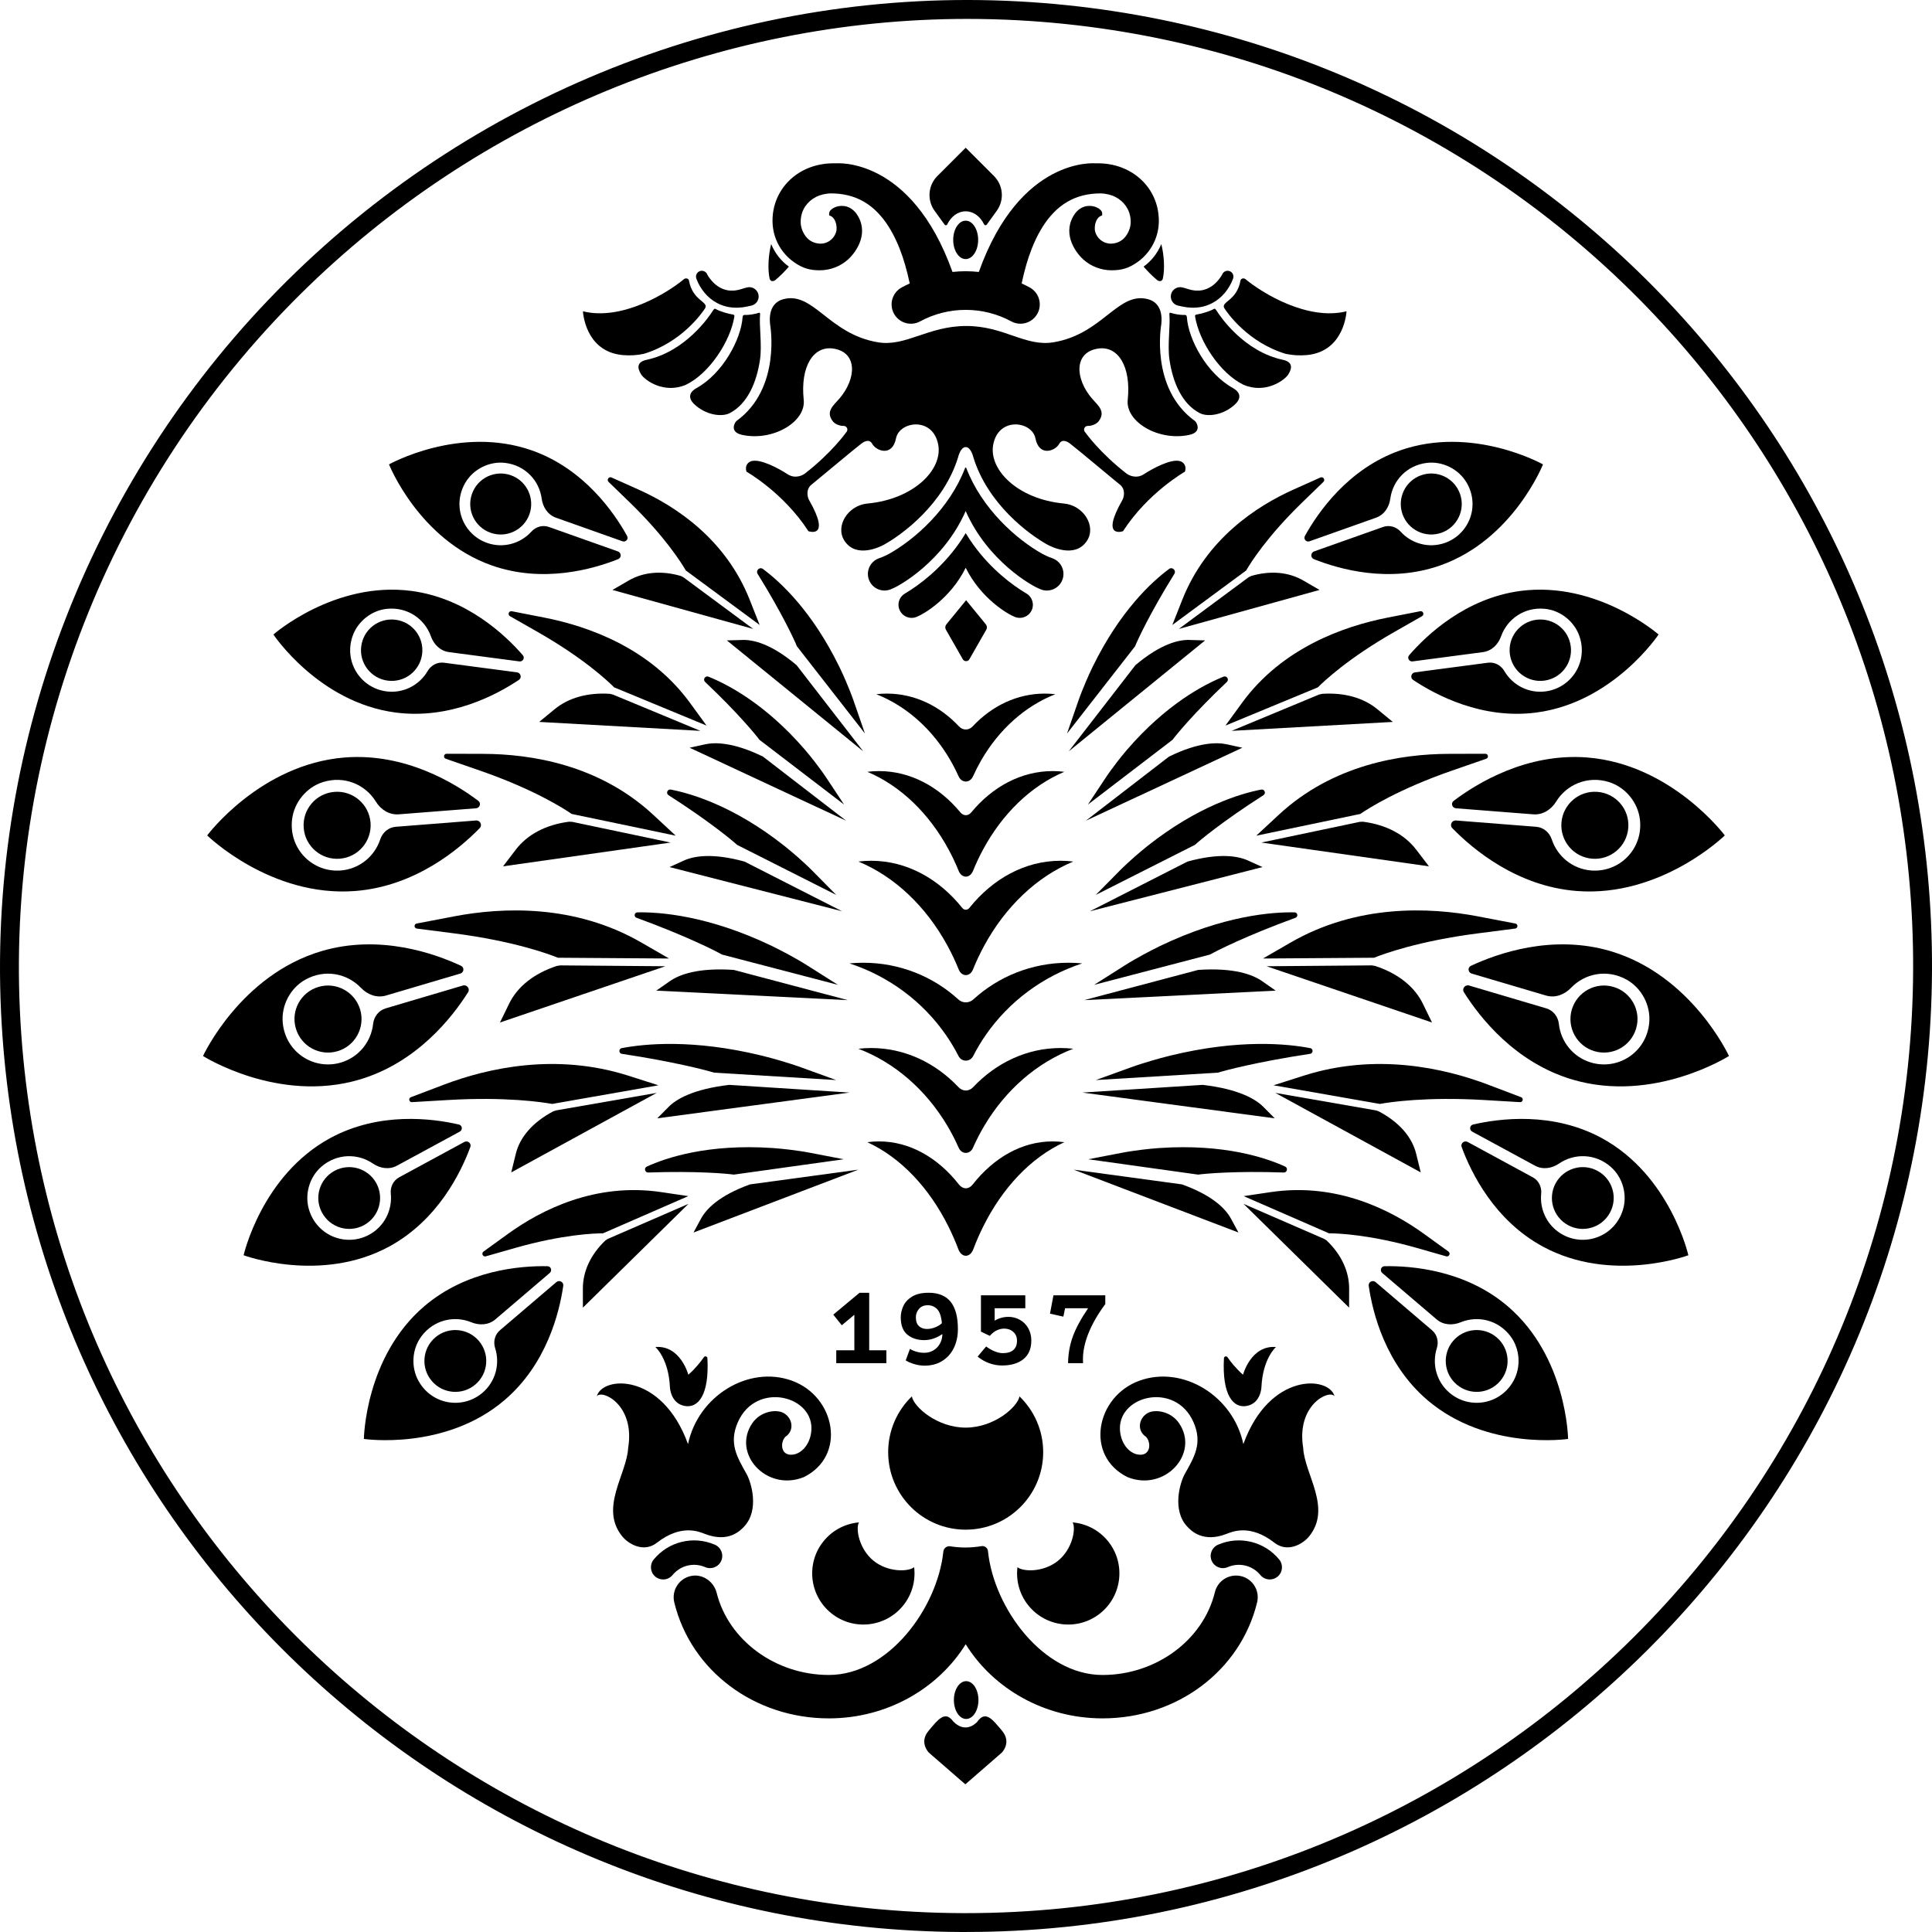 <svg xmlns="http://www.w3.org/2000/svg" id="Layer_2" data-name="Layer 2" viewBox="0 0 991.05 991.05"><defs><style>      .cls-1 {        stroke-width: 0px;      }    </style></defs><g id="Layer_1-2" data-name="Layer 1"><g><path class="cls-1" d="M495.54,991.05h-2.04C229.22,989.98,12.68,782.53.52,518.75-5.9,379.47,47.52,242.97,147.09,144.21,246.65,45.45,383.57-6.9,522.81.73c263.64,14.33,469.31,232.55,468.24,496.8-1.11,272.55-223.2,493.51-495.51,493.51ZM496.26,9.7c-127.41,0-250.94,50.72-342.36,141.39C56.28,247.91,3.9,381.76,10.2,518.3h0c11.92,258.62,224.23,462.03,483.35,463.07h2c267,.03,484.74-216.63,485.82-483.87,1.05-259.09-200.59-473.05-459.08-487.1-8.68-.47-17.37-.7-26.02-.7Z"></path><g><g><path class="cls-1" d="M242.13,253.3c2.87-8.13,11.8-12.4,19.95-9.5,8.13,2.87,12.38,11.81,9.52,19.96-2.91,8.15-11.82,12.41-19.98,9.52-8.13-2.88-12.41-11.82-9.5-19.98"></path><path class="cls-1" d="M221.5,708.4c-5.68-6.64-4.9-16.65,1.78-22.34,6.64-5.68,16.64-4.89,22.35,1.76,5.69,6.68,4.91,16.67-1.77,22.37-6.65,5.68-16.66,4.91-22.36-1.79"></path><path class="cls-1" d="M327.49,251.11l-13.78-6.17c-1.41-.63-2.64,1.18-1.53,2.26l10.84,10.5c18.06,17.5,26.6,31.16,28.78,34.93l37.88,27.96-5.11-12.93c-12.32-31.12-37.85-47.93-57.09-56.55Z"></path><path class="cls-1" d="M349.26,295.46c-9.93-2.9-19.26-2.04-26.79,2.34l-8.31,4.82,72.17,19.99-35.8-26.51-1.27-.63Z"></path><path class="cls-1" d="M279.17,316.8l-16.63-3.26c-1.53-.3-2.29,1.77-.94,2.54l14.26,8.13c23.56,13.45,35.94,25.12,39.17,28.38l47.41,19.61-8.5-11.66c-20.48-28.07-51.97-39.28-74.77-43.74Z"></path><path class="cls-1" d="M312.92,355.92c-11.41-.78-21.31,2.02-28.45,7.91l-7.89,6.49,82.68,4.58-44.83-18.61-1.52-.36Z"></path><path class="cls-1" d="M185.32,331.45c1.12-8.6,9.02-14.68,17.66-13.53,8.6,1.13,14.67,9.03,13.55,17.66-1.16,8.64-9.04,14.7-17.68,13.56-8.61-1.14-14.69-9.04-13.54-17.69"></path><path class="cls-1" d="M247.87,386.7l-18.77-.04c-1.49,0-1.84,2.08-.43,2.56l17.58,6.09c27.41,9.5,42.91,19.4,47.01,22.22l53.36,11.15-11.52-10.7c-27.75-25.75-62.75-31.22-87.22-31.27Z"></path><path class="cls-1" d="M291.89,421.51c-11.9,1.53-21.38,6.57-27.3,14.33l-6.54,8.56,85.96-12.2-50.48-10.62-1.64-.07Z"></path><path class="cls-1" d="M155.79,424.66c-.76-9.44,6.31-17.73,15.8-18.46,9.45-.75,17.72,6.32,18.49,15.79.73,9.49-6.32,17.75-15.81,18.5-9.45.74-17.75-6.32-18.48-15.82"></path><path class="cls-1" d="M232.88,470.08l-19.16,3.66c-1.46.28-1.4,2.39.08,2.58l19.4,2.5c30.13,3.89,48.2,10.53,53.02,12.47l56.97.39-14.2-8.2c-34.19-19.72-71.14-18.17-96.11-13.41Z"></path><path class="cls-1" d="M285.73,495.46c-11.78,3.84-20.3,10.63-24.56,19.39l-4.71,9.66,84.87-28.86-53.91-.44-1.69.26Z"></path><path class="cls-1" d="M151.77,527.59c-2.7-9.08,2.48-18.65,11.61-21.34,9.08-2.7,18.65,2.5,21.37,11.6,2.68,9.13-2.49,18.68-11.62,21.38-9.09,2.69-18.67-2.49-21.36-11.63"></path><path class="cls-1" d="M227.57,556.45l-16.79,6.37c-1.41.53-.96,2.63.54,2.54l18.5-1.09c29.64-1.74,48.39,1.1,53.43,2.01l54.5-9.56-15.39-4.92c-37.06-11.82-72-4-94.79,4.64Z"></path><path class="cls-1" d="M283.72,570.12c-10.4,5.51-17.02,13.12-19.13,21.75l-2.34,9.53,74.61-40.79-51.59,8.98-1.56.52Z"></path><path class="cls-1" d="M165.2,622.07c-4.18-7.67-1.34-17.29,6.38-21.46,7.67-4.17,17.28-1.32,21.48,6.36,4.17,7.71,1.33,17.31-6.37,21.5-7.68,4.17-17.31,1.33-21.48-6.39"></path><path class="cls-1" d="M260.54,632.96l-12.52,9.05c-1.25.9-.3,2.86,1.19,2.44l14.85-4.24c24.52-6.99,40.84-7.56,45.26-7.56l43.75-19.08-13.94-2.07c-33.57-4.96-61.27,8.93-78.59,21.46Z"></path><path class="cls-1" d="M310.52,636.33c-7.58,7.25-11.55,15.88-11.53,24.71l.02,9.74,54.14-53.24-41.43,18-1.2.79Z"></path><path class="cls-1" d="M748.91,253.3c-2.87-8.13-11.8-12.4-19.95-9.5-8.13,2.87-12.38,11.81-9.52,19.96,2.91,8.15,11.82,12.41,19.98,9.52,8.13-2.88,12.41-11.82,9.5-19.98"></path><path class="cls-1" d="M769.55,708.4c5.68-6.64,4.9-16.65-1.78-22.34-6.64-5.68-16.64-4.89-22.35,1.76-5.69,6.68-4.91,16.67,1.77,22.37,6.65,5.68,16.66,4.91,22.36-1.79"></path><path class="cls-1" d="M663.55,251.11l13.78-6.17c1.41-.63,2.64,1.18,1.53,2.26l-10.84,10.5c-18.06,17.5-26.6,31.16-28.78,34.93l-37.88,27.96,5.11-12.93c12.32-31.12,37.85-47.93,57.09-56.55Z"></path><path class="cls-1" d="M641.78,295.46c9.93-2.9,19.26-2.04,26.79,2.34l8.31,4.82-72.17,19.99,35.8-26.51,1.27-.63Z"></path><path class="cls-1" d="M711.88,316.8l16.63-3.26c1.53-.3,2.29,1.77.94,2.54l-14.26,8.13c-23.56,13.45-35.94,25.12-39.17,28.38l-47.41,19.61,8.5-11.66c20.48-28.07,51.97-39.28,74.77-43.74Z"></path><path class="cls-1" d="M678.12,355.92c11.41-.78,21.31,2.02,28.45,7.91l7.89,6.49-82.68,4.58,44.83-18.61,1.52-.36Z"></path><path class="cls-1" d="M805.72,331.45c-1.12-8.6-9.02-14.68-17.66-13.53-8.6,1.13-14.67,9.03-13.55,17.66,1.16,8.64,9.04,14.7,17.68,13.56,8.61-1.14,14.69-9.04,13.54-17.69"></path><path class="cls-1" d="M743.17,386.7l18.77-.04c1.49,0,1.84,2.08.43,2.56l-17.58,6.09c-27.41,9.5-42.91,19.4-47.01,22.22l-53.36,11.15,11.52-10.7c27.75-25.75,62.75-31.22,87.22-31.27Z"></path><path class="cls-1" d="M699.16,421.51c11.9,1.53,21.38,6.57,27.3,14.33l6.54,8.56-85.96-12.2,50.48-10.62,1.64-.07Z"></path><path class="cls-1" d="M835.25,424.66c.76-9.44-6.31-17.73-15.8-18.46-9.45-.75-17.72,6.32-18.49,15.79-.73,9.49,6.32,17.75,15.81,18.5,9.45.74,17.75-6.32,18.48-15.82"></path><path class="cls-1" d="M758.17,470.08l19.16,3.66c1.46.28,1.4,2.39-.08,2.58l-19.4,2.5c-30.13,3.89-48.2,10.53-53.02,12.47l-56.97.39,14.2-8.2c34.19-19.72,71.14-18.17,96.11-13.41Z"></path><path class="cls-1" d="M705.31,495.46c11.78,3.84,20.3,10.63,24.56,19.39l4.71,9.66-84.87-28.86,53.91-.44,1.69.26Z"></path><path class="cls-1" d="M839.27,527.59c2.7-9.08-2.48-18.65-11.61-21.34-9.08-2.7-18.65,2.5-21.37,11.6-2.68,9.13,2.49,18.68,11.62,21.38,9.09,2.69,18.67-2.49,21.36-11.63"></path><path class="cls-1" d="M763.47,556.45l16.79,6.37c1.41.53.96,2.63-.54,2.54l-18.5-1.09c-29.64-1.74-48.39,1.1-53.43,2.01l-54.5-9.56,15.39-4.92c37.06-11.82,72-4,94.79,4.64Z"></path><path class="cls-1" d="M707.32,570.12c10.4,5.51,17.02,13.12,19.13,21.75l2.34,9.53-74.61-40.79,51.59,8.98,1.56.52Z"></path><path class="cls-1" d="M825.85,622.07c4.18-7.67,1.34-17.29-6.38-21.46-7.67-4.17-17.28-1.32-21.48,6.36-4.17,7.71-1.33,17.31,6.37,21.5,7.68,4.17,17.31,1.33,21.48-6.39"></path><path class="cls-1" d="M730.5,632.96l12.52,9.05c1.25.9.3,2.86-1.19,2.44l-14.85-4.24c-24.52-6.99-40.84-7.56-45.26-7.56l-43.75-19.08,13.94-2.07c33.57-4.96,61.27,8.93,78.59,21.46Z"></path><path class="cls-1" d="M680.53,636.33c7.58,7.25,11.55,15.88,11.53,24.71l-.02,9.74-54.14-53.24,41.43,18,1.2.79Z"></path><path class="cls-1" d="M522.97,716.31c-.98,5.39-12.97,16.01-27.61,16.01s-26.63-10.62-27.61-16.01c-7.49,7.23-12.15,17.37-12.15,28.6,0,21.96,17.8,39.76,39.76,39.76s39.76-17.8,39.76-39.76c0-11.23-4.66-21.36-12.15-28.6Z"></path></g><g><path class="cls-1" d="M343.63,503.29l-6.96,4.87,98.24,4.88-58.52-15.51c-18.49-1.24-28.01,2.45-32.76,5.77Z"></path><path class="cls-1" d="M404.44,489.62c-2.71-1.45-5.41-2.87-8.02-4.14-.14-.07-.29-.14-.43-.21-32.63-15.67-57.59-17.48-69.03-17.26-1.58.03-1.95,2.23-.46,2.77,25.54,9.32,40.94,17.18,43.83,18.87l59.48,15.54-15.85-10.04c-3.12-1.98-6.32-3.77-9.53-5.53Z"></path><path class="cls-1" d="M199.55,238.21s36.17-20.31,73.46-7.1c26.62,9.45,42.04,31.82,48.68,43.84.86,1.56-.71,3.31-2.39,2.71l-34.08-12.09c-4.21-1.49-6.77-5.39-7.36-9.82-1.22-9.14-8.37-17.09-18.81-18.31-7.99-.93-16.19,3.16-20.29,10.08-7.08,11.95-1.32,26.57,11.05,30.96,8.29,2.94,17.18.38,22.74-5.74,2.3-2.54,5.81-3.57,9.04-2.42l35.37,12.54c1.84.65,1.94,3.24.13,3.96-12.89,5.15-38.64,12.51-64.95,3.19-37.31-13.21-52.6-51.81-52.6-51.81"></path><path class="cls-1" d="M380.91,328.28l-8.05.22,69.98,56.93-34.21-44.21c-12.98-10.98-22.23-13.1-27.72-12.95Z"></path><path class="cls-1" d="M434.12,349.89c-1.15-2.64-2.31-5.26-3.5-7.7-.06-.13-.13-.27-.2-.4-13.89-28.3-29.98-43.19-39.08-49.94-1.67-1.23-3.8.77-2.7,2.53,12.64,20.36,19.04,34.31,20.15,37.15l34.9,44.74-5.8-16.74c-1.14-3.3-2.45-6.48-3.79-9.65Z"></path><path class="cls-1" d="M140.23,325.5s31.37-27.57,70.85-22.37c28.19,3.74,48.06,22.54,57.12,32.98,1.17,1.35,0,3.41-1.78,3.17l-36.09-4.77c-4.46-.59-7.8-3.89-9.3-8.13-3.12-8.75-11.82-15.08-22.36-14.09-8.06.75-15.28,6.5-17.87,14.18-4.47,13.25,4.26,26.44,17.37,28.18,8.78,1.16,16.99-3.22,21.19-10.42,1.74-2.98,4.98-4.73,8.4-4.28l37.46,4.94c1.94.26,2.59,2.78.96,3.87-11.62,7.78-35.44,20.41-63.29,16.74-39.51-5.2-62.64-40.02-62.64-40.02"></path><path class="cls-1" d="M361.58,381.84l-7.83,1.72,80.29,37.44-42.66-32.89c-14.98-7.32-24.47-7.46-29.81-6.28Z"></path><path class="cls-1" d="M418.13,391.01c-1.67-2.13-3.35-4.25-5.02-6.19-.09-.11-.18-.22-.28-.32-19.98-23.17-39.29-33.31-49.4-37.39-1.68-.68-3.04,1.47-1.73,2.71,16.86,15.94,26.14,27.3,27.84,29.65l43.44,33.24-9.15-13.81c-1.8-2.72-3.75-5.31-5.71-7.88Z"></path><path class="cls-1" d="M106.27,428.55s27.25-36.58,70.61-39.99c30.97-2.41,56.46,13.16,68.5,22.27,1.56,1.18.76,3.64-1.19,3.79l-39.64,3.1c-4.89.38-9.21-2.39-11.78-6.57-5.32-8.64-16.05-13.42-27.08-9.98-8.44,2.64-14.85,10.42-15.87,19.2-1.77,15.17,10.56,27.27,24.95,26.16,9.64-.75,17.42-7.3,20.27-15.94,1.18-3.58,4.24-6.19,8-6.48l41.13-3.23c2.14-.17,3.4,2.38,1.9,3.92-10.64,10.94-33.22,29.85-63.81,32.25-43.39,3.41-76-28.52-76-28.52"></path><path class="cls-1" d="M350.82,441.43l-7.38,3.35,88.5,22.66-50.03-25.48c-16.58-4.57-26.05-2.82-31.09-.53Z"></path><path class="cls-1" d="M409.15,439.6c-2.16-1.87-4.32-3.72-6.43-5.4-.12-.09-.23-.19-.35-.28-25.65-20.29-47.49-26.81-58.31-28.9-1.7-.33-2.59,1.95-1.13,2.88,20.81,13.3,32.88,23.36,35.13,25.47l50.89,25.69-12.3-12.45c-2.42-2.45-4.96-4.74-7.5-7.01Z"></path><path class="cls-1" d="M104.14,541.69s19.05-41.44,60.75-53.79c29.79-8.8,57.96,1.14,71.63,7.54,1.77.83,1.51,3.4-.37,3.96l-38.13,11.27c-4.71,1.39-9.51-.42-12.89-3.97-7-7.34-18.49-9.79-28.56-4.13-7.71,4.33-12.36,13.28-11.53,22.08,1.43,15.2,16,24.48,29.84,20.4,9.27-2.74,15.52-10.76,16.51-19.8.41-3.75,2.86-6.93,6.48-8l39.56-11.71c2.05-.61,3.82,1.62,2.68,3.44-8.14,12.92-26.29,36.11-55.71,44.81-41.73,12.36-80.27-12.1-80.27-12.1"></path><path class="cls-1" d="M124.97,643.9s9.23-41,44.45-60.12c25.16-13.63,52.46-10.08,66-6.93,1.76.41,2.01,2.78.42,3.64l-32.2,17.46c-3.98,2.16-8.65,1.44-12.38-1.11-7.71-5.28-18.54-5.28-26.53,1.75-6.12,5.38-8.59,14.33-6.16,22.11,4.2,13.43,19.11,19,30.81,12.67,7.83-4.25,11.93-12.67,11.09-21.01-.35-3.45,1.25-6.8,4.31-8.45l33.42-18.13c1.73-.94,3.75.73,3.07,2.59-4.86,13.2-16.77,37.58-41.62,51.06-35.24,19.13-74.66,4.48-74.66,4.48"></path><path class="cls-1" d="M342.93,567.84l-5.78,5.82,98.66-13.21-61.7-3.95c-18.64,2.18-27.24,7.36-31.18,11.33Z"></path><path class="cls-1" d="M400.12,544.03c-3.02-.87-6.04-1.71-8.92-2.42-.16-.04-.32-.08-.48-.12-35.27-8.6-60.16-6.07-71.8-3.83-1.64.32-1.56,2.67.08,2.92,27.16,4.09,44.03,8.61,47.27,9.65l62.65,3.8-18.06-6.54c-3.56-1.29-7.15-2.39-10.74-3.46Z"></path><path class="cls-1" d="M186.66,738.14s.5-42.06,31-68.1c21.79-18.58,49.25-20.78,63.17-20.52,1.8.03,2.54,2.3,1.17,3.47l-27.89,23.8c-3.44,2.94-8.16,3.21-12.35,1.49-8.65-3.56-19.25-1.31-25.61,7.23-4.87,6.54-5.43,15.82-1.43,22.93,6.9,12.27,22.66,14.63,32.79,5.99,6.78-5.79,9.04-14.89,6.48-22.88-1.06-3.31-.19-6.91,2.46-9.17l28.94-24.7c1.5-1.28,3.83-.06,3.54,1.89-2.01,13.93-8.6,40.27-30.12,58.64-30.52,26.06-72.16,19.92-72.16,19.92"></path><path class="cls-1" d="M359.59,625.13l-3.84,7.11,84.55-32.24-55.56,7.55c-16.04,5.77-22.53,12.74-25.15,17.59Z"></path><path class="cls-1" d="M405.06,589.74c-2.87-.33-5.73-.63-8.44-.82-.15-.01-.3-.02-.45-.03-33.03-2.23-54.5,5-64.37,9.52-1.59.73-1.01,3.11.73,3.05,24.89-.88,40.79.61,43.89,1.08l56.38-7.88-17.45-3.36c-3.44-.66-6.86-1.12-10.28-1.55Z"></path><path class="cls-1" d="M647.41,503.29l6.96,4.87-98.24,4.88,58.52-15.51c18.49-1.24,28.01,2.45,32.76,5.77Z"></path><path class="cls-1" d="M586.61,489.62c2.71-1.45,5.41-2.87,8.02-4.14.14-.07.29-.14.43-.21,32.63-15.67,57.59-17.48,69.03-17.26,1.58.03,1.95,2.23.46,2.77-25.54,9.32-40.94,17.18-43.83,18.87l-59.48,15.54,15.85-10.04c3.12-1.98,6.32-3.77,9.53-5.53Z"></path><path class="cls-1" d="M791.5,238.21s-36.17-20.31-73.46-7.1c-26.62,9.45-42.04,31.82-48.68,43.84-.86,1.56.71,3.31,2.39,2.71l34.08-12.09c4.21-1.49,6.77-5.39,7.36-9.82,1.22-9.14,8.37-17.09,18.81-18.31,7.99-.93,16.19,3.16,20.29,10.08,7.08,11.95,1.32,26.57-11.05,30.96-8.29,2.94-17.18.38-22.74-5.74-2.3-2.54-5.81-3.57-9.04-2.42l-35.37,12.54c-1.84.65-1.94,3.24-.13,3.96,12.89,5.15,38.64,12.51,64.95,3.19,37.31-13.21,52.6-51.81,52.6-51.81"></path><path class="cls-1" d="M610.14,328.28l8.05.22-69.98,56.93,34.21-44.21c12.98-10.98,22.23-13.1,27.72-12.95Z"></path><path class="cls-1" d="M556.92,349.89c1.15-2.64,2.31-5.26,3.5-7.7.06-.13.13-.27.2-.4,13.89-28.3,29.98-43.19,39.08-49.94,1.67-1.23,3.8.77,2.7,2.53-12.64,20.36-19.04,34.31-20.15,37.15l-34.9,44.74,5.8-16.74c1.14-3.3,2.45-6.48,3.79-9.65Z"></path><path class="cls-1" d="M850.81,325.5s-31.37-27.57-70.85-22.37c-28.19,3.74-48.06,22.54-57.12,32.98-1.17,1.35,0,3.41,1.78,3.17l36.09-4.77c4.46-.59,7.8-3.89,9.3-8.13,3.12-8.75,11.82-15.08,22.36-14.09,8.06.75,15.28,6.5,17.87,14.18,4.47,13.25-4.26,26.44-17.37,28.18-8.78,1.16-16.99-3.22-21.19-10.42-1.74-2.98-4.98-4.73-8.4-4.28l-37.46,4.94c-1.94.26-2.59,2.78-.96,3.87,11.62,7.78,35.44,20.41,63.29,16.74,39.51-5.2,62.64-40.02,62.64-40.02"></path><path class="cls-1" d="M629.46,381.84l7.83,1.72-80.29,37.44,42.66-32.89c14.98-7.32,24.47-7.46,29.81-6.28Z"></path><path class="cls-1" d="M572.91,391.01c1.67-2.13,3.35-4.25,5.02-6.19.09-.11.18-.22.28-.32,19.98-23.17,39.29-33.31,49.4-37.39,1.68-.68,3.04,1.47,1.73,2.71-16.86,15.94-26.14,27.3-27.84,29.65l-43.44,33.24,9.15-13.81c1.8-2.72,3.75-5.31,5.71-7.88Z"></path><path class="cls-1" d="M884.77,428.55s-27.25-36.58-70.61-39.99c-30.97-2.41-56.46,13.16-68.5,22.27-1.56,1.18-.76,3.64,1.19,3.79l39.64,3.1c4.89.38,9.21-2.39,11.78-6.57,5.32-8.64,16.05-13.42,27.08-9.98,8.44,2.64,14.85,10.42,15.87,19.2,1.77,15.17-10.56,27.27-24.95,26.16-9.64-.75-17.42-7.3-20.27-15.94-1.18-3.58-4.24-6.19-8-6.48l-41.13-3.23c-2.14-.17-3.4,2.38-1.9,3.92,10.64,10.94,33.22,29.85,63.81,32.25,43.39,3.41,76-28.52,76-28.52"></path><path class="cls-1" d="M640.22,441.43l7.38,3.35-88.5,22.66,50.03-25.48c16.58-4.57,26.05-2.82,31.09-.53Z"></path><path class="cls-1" d="M581.89,439.6c2.16-1.87,4.32-3.72,6.43-5.4.12-.09.23-.19.35-.28,25.65-20.29,47.49-26.81,58.31-28.9,1.7-.33,2.59,1.95,1.13,2.88-20.81,13.3-32.88,23.36-35.13,25.47l-50.89,25.69,12.3-12.45c2.42-2.45,4.96-4.74,7.5-7.01Z"></path><path class="cls-1" d="M886.9,541.69s-19.05-41.44-60.75-53.79c-29.79-8.8-57.96,1.14-71.63,7.54-1.77.83-1.51,3.4.37,3.96l38.13,11.27c4.71,1.39,9.51-.42,12.89-3.97,7-7.34,18.49-9.79,28.56-4.13,7.71,4.33,12.36,13.28,11.53,22.08-1.43,15.2-16,24.48-29.84,20.4-9.27-2.74-15.52-10.76-16.51-19.8-.41-3.75-2.86-6.93-6.48-8l-39.56-11.71c-2.05-.61-3.82,1.62-2.68,3.44,8.14,12.92,26.29,36.11,55.71,44.81,41.73,12.36,80.27-12.1,80.27-12.1"></path><path class="cls-1" d="M866.07,643.9s-9.23-41-44.45-60.12c-25.16-13.63-52.46-10.08-66-6.93-1.76.41-2.01,2.78-.42,3.64l32.2,17.46c3.98,2.16,8.65,1.44,12.38-1.11,7.71-5.28,18.54-5.28,26.53,1.75,6.12,5.38,8.59,14.33,6.16,22.11-4.2,13.43-19.11,19-30.81,12.67-7.83-4.25-11.93-12.67-11.09-21.01.35-3.45-1.25-6.8-4.31-8.45l-33.42-18.13c-1.73-.94-3.75.73-3.07,2.59,4.86,13.2,16.77,37.58,41.62,51.06,35.24,19.13,74.66,4.48,74.66,4.48"></path><path class="cls-1" d="M648.11,567.84l5.78,5.82-98.66-13.21,61.7-3.95c18.64,2.18,27.24,7.36,31.18,11.33Z"></path><path class="cls-1" d="M590.92,544.03c3.02-.87,6.04-1.71,8.92-2.42.16-.04.32-.08.48-.12,35.27-8.6,60.16-6.07,71.8-3.83,1.64.32,1.56,2.67-.08,2.92-27.16,4.09-44.03,8.61-47.27,9.65l-62.65,3.8,18.06-6.54c3.56-1.29,7.15-2.39,10.74-3.46Z"></path><path class="cls-1" d="M804.38,738.14s-.5-42.06-31-68.1c-21.79-18.58-49.25-20.78-63.17-20.52-1.8.03-2.54,2.3-1.17,3.47l27.89,23.8c3.44,2.94,8.16,3.21,12.35,1.49,8.65-3.56,19.25-1.31,25.61,7.23,4.87,6.54,5.43,15.82,1.43,22.93-6.9,12.27-22.66,14.63-32.79,5.99-6.78-5.79-9.04-14.89-6.48-22.88,1.06-3.31.19-6.91-2.46-9.17l-28.94-24.7c-1.5-1.28-3.83-.06-3.54,1.89,2.01,13.93,8.6,40.27,30.12,58.64,30.52,26.06,72.16,19.92,72.16,19.92"></path><path class="cls-1" d="M631.45,625.13l3.84,7.11-84.55-32.24,55.56,7.55c16.04,5.77,22.53,12.74,25.15,17.59Z"></path><path class="cls-1" d="M585.98,589.74c2.87-.33,5.73-.63,8.44-.82.15-.01.3-.02.45-.03,33.03-2.23,54.5,5,64.37,9.52,1.59.73,1.01,3.11-.73,3.05-24.89-.88-40.79.61-43.89,1.08l-56.38-7.88,17.45-3.36c3.44-.66,6.86-1.12,10.28-1.55Z"></path><path class="cls-1" d="M540,585.5c-15.86,0-30.29,8.4-41.07,22.14-1.99,2.54-5.01,2.54-7,0-10.78-13.74-25.21-22.14-41.07-22.14-2.01,0-3.99.14-5.95.41,17.16,7.9,31.79,23.4,41.77,43.58,1.79,3.63,3.44,7.41,4.92,11.33,1.69,4.46,5.98,4.46,7.67,0,1.48-3.92,3.12-7.7,4.92-11.33,9.98-20.18,24.6-35.68,41.77-43.58-1.96-.26-3.94-.41-5.95-.41Z"></path><path class="cls-1" d="M544.05,537.6c-17.33,0-33.09,7.62-44.85,20.07-2.17,2.3-5.36,2.3-7.54,0-11.76-12.45-27.52-20.07-44.85-20.07-2.19,0-4.36.13-6.49.37,18.72,7.14,34.68,21.15,45.57,39.4,2.17,3.63,4.13,7.44,5.88,11.39,1.55,3.52,5.78,3.52,7.34,0,1.75-3.95,3.71-7.75,5.88-11.39,10.88-18.25,26.84-32.26,45.57-39.4-2.14-.24-4.3-.37-6.49-.37Z"></path><path class="cls-1" d="M548.1,493.85c-18.88,0-36.04,7.14-48.8,18.81-2.23,2.03-5.51,2.03-7.73,0-12.76-11.66-29.93-18.81-48.8-18.81-2.37,0-4.72.12-7.03.34,20.29,6.62,37.57,19.62,49.36,36.54,2.43,3.49,4.63,7.16,6.58,10.97,1.61,3.16,5.92,3.16,7.53,0,1.94-3.81,4.14-7.47,6.58-10.97,11.79-16.92,29.08-29.91,49.36-36.54-2.31-.22-4.66-.34-7.03-.34Z"></path><path class="cls-1" d="M544.05,441.54c-18.28,0-34.81,9.24-46.75,24.15-1.04,1.3-2.7,1.3-3.73,0-11.94-14.91-28.47-24.15-46.75-24.15-2.19,0-4.36.14-6.49.4,18.72,7.78,34.68,23.05,45.57,42.94,2.18,3.98,4.15,8.14,5.9,12.46,1.54,3.81,5.75,3.81,7.29,0,1.75-4.32,3.72-8.48,5.9-12.46,10.88-19.89,26.84-35.15,45.57-42.94-2.14-.26-4.3-.4-6.49-.4Z"></path><path class="cls-1" d="M540,395.54c-16.21,0-30.92,8.06-41.77,21.18-1.6,1.93-3.99,1.93-5.59,0-10.85-13.11-25.56-21.18-41.77-21.18-2.01,0-3.99.13-5.95.37,17.16,7.26,31.79,21.49,41.77,40.03,1.86,3.45,3.55,7.05,5.07,10.79,1.61,3.94,5.75,3.94,7.36,0,1.52-3.73,3.22-7.33,5.07-10.79,9.98-18.54,24.6-32.77,41.77-40.03-1.96-.24-3.94-.37-5.95-.37Z"></path><path class="cls-1" d="M535.95,355.79c-14.24,0-27.22,6.36-36.98,16.8-2.02,2.16-5.06,2.16-7.08,0-9.76-10.43-22.73-16.8-36.98-16.8-1.83,0-3.63.11-5.41.31,15.6,6.13,28.9,18.16,37.97,33.82,1.54,2.66,2.96,5.43,4.25,8.3,1.61,3.58,5.8,3.58,7.41,0,1.29-2.86,2.71-5.63,4.25-8.3,9.07-15.67,22.37-27.69,37.97-33.82-1.78-.2-3.58-.31-5.41-.31Z"></path><path class="cls-1" d="M521.91,803.89c2.74,2.36,13.3,2.82,20.82-3.26,7.51-6.09,9.25-16.52,7.51-19.69,6.84.6,13.45,3.86,18.12,9.62,9.13,11.26,7.39,27.79-3.87,36.92-11.26,9.13-27.79,7.39-36.92-3.87-4.67-5.76-6.49-12.9-5.65-19.72Z"></path><path class="cls-1" d="M468.93,803.89c-2.74,2.36-13.3,2.82-20.82-3.26-7.51-6.09-9.25-16.52-7.51-19.69-6.84.6-13.45,3.86-18.12,9.62-9.13,11.26-7.39,27.79,3.87,36.92,11.26,9.13,27.79,7.39,36.92-3.87,4.67-5.76,6.49-12.9,5.65-19.72Z"></path><path class="cls-1" d="M340.17,810.21c-1.41,0-2.82-.47-3.99-1.43-2.67-2.2-3.04-6.15-.84-8.82,3.74-4.53,8.72-7.65,14.38-9.03,5.69-1.38,11.56-.88,16.98,1.45,3.18,1.37,4.65,5.05,3.28,8.23-1.37,3.18-5.05,4.64-8.23,3.28-2.91-1.25-6.04-1.52-9.07-.79-3.01.73-5.67,2.4-7.67,4.83-1.24,1.5-3.03,2.28-4.84,2.28Z"></path><path class="cls-1" d="M651.36,810.21c-1.81,0-3.6-.78-4.84-2.28-2-2.43-4.66-4.1-7.68-4.83-3.03-.73-6.17-.46-9.07.79-3.17,1.37-6.86-.1-8.23-3.28-1.37-3.18.1-6.86,3.28-8.23,5.42-2.33,11.28-2.83,16.98-1.45,5.67,1.38,10.64,4.5,14.38,9.03,2.2,2.67,1.83,6.62-.84,8.82-1.17.96-2.58,1.43-3.99,1.43Z"></path><path class="cls-1" d="M476.48,899.04l18.66,16.22v-.07s.06.01.09,0v.07s18.66-16.22,18.66-16.22c0,0,5.21-5.16.13-11.22-5.04-5.99-8.57-10.72-12.91-4.38-1.69,1.66-6.52,5.31-12.12-.39-4.22-5.75-7.71-1.1-12.64,4.77-5.09,6.05.13,11.22.13,11.22Z"></path><path class="cls-1" d="M489.31,872.07c0-5.36,2.82-9.69,6.3-9.69s6.3,4.34,6.3,9.69-2.82,9.7-6.3,9.7-6.3-4.35-6.3-9.7Z"></path><path class="cls-1" d="M336.2,690.98s6.74,5.8,7.44,20.46c0,0,.18,8.34,7.5,9.75,6.97,1.34,12.76-5.54,11.74-24.47-.05-.95-1.27-1.3-1.81-.52-1.58,2.28-4.3,5.77-7.98,8.99,0,0-4-15.24-16.89-14.22Z"></path><path class="cls-1" d="M352.93,740.77c5.17-24.72,31.1-40.62,53.38-32.49,22.28,8.12,28.1,38.53,6.03,49.43-19,7.68-37.09-12-26.46-27.62,4.26-6.27,12.29-7.27,15.94-5.34,4.8,2.53,5.88,9.15,1,12.31-2.83,3.08-2.32,10.2,4.29,9.05,3.95-.69,8.12-4.74,9-11.41,2.44-18.62-28.26-26.68-37.66-5.07-4.64,10.68-.45,17.66,4.51,26.45,2.39,4.23,6.73,18.54-1.26,27.01-1.97,2.09-8.01,8.41-20.04,3.78-2.99-1.15-12.14-5.3-24.72,4.52-6.71,5.24-14.53.64-17.68-3.2-11.97-14.58,2.32-32.03,2.96-45.45,3.66-22.06-13.39-30.2-16.08-26.52,2.85-10.46,33.47-12.32,46.78,24.55Z"></path><path class="cls-1" d="M654.52,690.98s-6.74,5.8-7.44,20.46c0,0-.18,8.34-7.5,9.75-6.97,1.34-12.76-5.54-11.74-24.47.05-.95,1.27-1.3,1.81-.52,1.58,2.28,4.3,5.77,7.98,8.99,0,0,4-15.24,16.89-14.22Z"></path><path class="cls-1" d="M637.79,740.77c-5.17-24.72-31.1-40.62-53.38-32.49-22.28,8.12-28.1,38.53-6.03,49.43,19,7.68,37.09-12,26.46-27.62-4.26-6.27-12.29-7.27-15.94-5.34-4.8,2.53-5.88,9.15-1,12.31,2.83,3.08,2.32,10.2-4.29,9.05-3.95-.69-8.12-4.74-9-11.41-2.44-18.62,28.26-26.68,37.66-5.07,4.64,10.68.45,17.66-4.51,26.45-2.39,4.23-6.73,18.54,1.26,27.01,1.97,2.09,8.01,8.41,20.04,3.78,2.99-1.15,12.14-5.3,24.72,4.52,6.71,5.24,14.53.64,17.68-3.2,11.97-14.58-2.32-32.03-2.96-45.45-3.66-22.06,13.39-30.2,16.08-26.52-2.85-10.46-33.47-12.32-46.78,24.55Z"></path><path class="cls-1" d="M636.65,808.52c-5.97-1.44-12,2.22-13.45,8.2-5.98,24.62-30.22,42.49-57.64,42.49-30.6,0-55.83-34.49-58.76-63.54-.17-1.67-1.72-2.84-3.38-2.55-2.68.46-5.44.7-8.25.7-2.62,0-5.2-.21-7.71-.62-1.75-.28-3.37.94-3.55,2.7-3.05,29.01-28.22,63.3-58.74,63.3-27.28,0-51.41-17.68-57.54-42.11-1.47-5.84-7.2-9.86-13.1-8.68-6.24,1.25-10.13,7.43-8.65,13.55,8.51,35.04,41.11,59.51,79.29,59.51,29.86,0,56-15.27,70.15-37.95.02-.04.08-.04.1,0,14.15,22.68,40.29,37.95,70.15,37.95,38.18,0,70.78-24.47,79.29-59.51,1.45-5.98-2.22-12-8.2-13.45Z"></path><path class="cls-1" d="M501.76,123.05c0,5.44-2.86,9.85-6.4,9.85s-6.4-4.4-6.4-9.85,2.86-9.85,6.4-9.85,6.4,4.42,6.4,9.85Z"></path><path class="cls-1" d="M612.9,215.91c-23.17-16.77-17.2-49.55-17.2-49.55.98-9.09-3.49-12.02-6.81-12.89-15.5-4.09-23.22,17.96-48.55,22.12-14.42,2.37-25.27-8.38-44.68-8.37-19.6,0-31.01,10.74-45.27,8.37-25.33-4.21-33.06-26.21-48.55-22.12-3.32.88-7.79,3.8-6.81,12.89,0,0,5.97,32.78-17.2,49.55-.82.59-3.92,5.66,2.75,7.14,15.75,3.5,32.9-6.6,31.7-17.93-1.82-17.22,5.01-27.96,15.35-26.29,12.33,1.99,11.7,15.35,3.02,25.56-3,3.53-7.38,6.63-3.41,11.77,1.13,1.46,3.71,2.38,5.41,2.31,1.62-.07,2.97,1.88,1.15,3.65,0,0-7.25,10.2-20.88,20.78-.72.56-4.73,3.15-9.08.27-4.1-2.71-13.75-7.98-18.4-6.62-1.86.54-3.47,2.43-2.52,5.4,0,0,18.97,10.73,31.77,30.54,0,0,11.87,4.22.33-15.99-.86-1.5-1.74-5.5,1.22-7.86,4.01-3.22,22.18-18.5,25.69-21.14.76-.57,3.84-2.8,5.51.2,2.03,3.66,10.28,6.78,12.19-2.86,1.74-8.78,18.88-11.28,21.64,3.22,2.43,12.76-12.45,28.01-36.29,30.24-10.11.94-16.77,11.71-11.72,19.23,6.13,9.13,18.44,2.86,20.3,1.82,9.52-5.31,30.52-20.8,37.91-44.79,0,0,1.2-5.26,3.91-5.21,2.71-.05,3.91,5.21,3.91,5.21,7.39,23.99,28.39,39.48,37.91,44.79,1.85,1.03,14.17,7.3,20.3-1.82,5.05-7.52-1.62-18.29-11.72-19.23-23.84-2.23-38.72-17.47-36.29-30.24,2.76-14.5,19.9-12,21.64-3.22,1.91,9.64,10.16,6.53,12.19,2.86,1.66-3,4.75-.77,5.51-.2,3.51,2.64,21.67,17.92,25.69,21.14,2.95,2.37,2.08,6.36,1.22,7.86-11.53,20.2.33,15.99.33,15.99,12.8-19.81,31.77-30.54,31.77-30.54.95-2.97-.66-4.85-2.52-5.4-4.65-1.36-14.3,3.91-18.4,6.62-4.35,2.88-8.36.29-9.08-.27-13.63-10.57-20.88-20.78-20.88-20.78-1.82-1.77-.48-3.72,1.15-3.65,1.69.07,4.27-.85,5.41-2.31,3.96-5.14-.41-8.24-3.41-11.77-8.68-10.21-9.31-23.57,3.02-25.56,10.33-1.67,17.17,9.06,15.35,26.29-1.2,11.32,15.95,21.42,31.7,17.93,6.67-1.48,3.57-6.55,2.75-7.14Z"></path><path class="cls-1" d="M495.65,240.02c7.97,20.91,25.71,36.66,39.15,44.15.82.46,2.75,1.43,5.26,2.28l.03.03c.27.11.56.24.82.37,4.18,2.15,5.82,7.29,3.66,11.47-2.16,4.17-7.29,5.82-11.46,3.66-3.49-1.25-26.4-14.02-37.75-39.82-11.35,25.8-34.26,38.57-37.75,39.82-4.17,2.15-9.31.51-11.46-3.66-2.16-4.18-.52-9.32,3.66-11.47.27-.14.55-.26.82-.37l.03-.03c2.51-.85,4.44-1.82,5.26-2.28,13.44-7.49,31.18-23.24,39.15-44.15,0,0,.29-.47.57,0Z"></path><path class="cls-1" d="M526.44,304.4c-.12-.07-.25-.14-.37-.22-6.68-3.98-17.79-12.19-26.95-25-1.3-1.81-2.55-3.71-3.75-5.71-1.19,1.99-2.45,3.88-3.74,5.69-9.17,12.83-20.3,21.05-26.98,25.03-.11.07-.22.13-.33.19-1.48.84-2.58,2.16-3.1,3.79-.55,1.71-.39,3.54.43,5.14,1.2,2.31,3.55,3.64,5.99,3.64,1.01,0,2.04-.23,3.01-.72,2.76-1.03,16.82-8.98,24.72-24.99,7.9,16.01,21.96,23.95,24.72,24.99,3.28,1.65,7.31.35,9-2.93,1.65-3.21.45-7.13-2.65-8.91Z"></path><path class="cls-1" d="M594.39,111.64c-.08-1.43-.22-2.59-.41-3.64-.84-4.89-3.07-9.66-6.3-13.43-3.13-3.7-7.27-6.64-11.96-8.49-2.18-.86-4.53-1.5-6.96-1.88-1.99-.33-4.32-.48-6.93-.41,0,0-38.51-3.67-59.72,55.71-2.24-.22-4.5-.37-6.76-.37s-4.51.14-6.76.37c-21.21-59.38-59.72-55.71-59.72-55.71-2.61-.07-4.94.07-6.93.41-2.43.39-4.77,1.02-6.96,1.88-4.7,1.85-8.83,4.79-11.96,8.49-3.22,3.77-5.46,8.55-6.3,13.43-.2,1.04-.33,2.2-.41,3.64-.07,1.39-.05,2.58.05,3.74.2,2.55.78,5.07,1.73,7.46,1.86,4.72,5.2,8.91,9.4,11.78,4.16,2.88,7.74,4.01,12.77,4.03.09,0,.19,0,.28,0,5.3,0,10.56-2,14.45-5.52,4.82-4.37,11.11-14.32,4.09-23.85-3.99-4.91-8.89-3.64-10.3-3.14-1.6.57-3.46,1.8-3.45,3.39v.95s.89.36.89.36c.11.05,3.15,1.46,2.91,7.03-.24,1.91-1.31,3.85-2.92,5.19-1.57,1.32-3.57,2-5.69,1.92-5.48-.33-7.98-4.13-9.11-7.25-.39-1.08-.62-2.21-.67-3.35-.03-.51-.02-1.09.04-1.84.05-.59.13-1.23.26-1.82.94-4.76,4.52-8.75,9.34-10.46,1.17-.42,2.44-.73,3.78-.9,1.38-.19,2.62-.18,4.18-.1,3.17.16,6.16.7,8.9,1.59,5.55,1.78,10.45,5.13,14.56,9.93,3.73,4.3,6.98,9.94,9.67,16.74,2.03,5.13,3.73,11.01,5.19,17.88-1.39.64-2.77,1.32-4.12,2.05-4.81,2.61-6.59,8.62-3.98,13.43,2.61,4.81,8.62,6.59,13.43,3.98,7.13-3.87,15.21-5.91,23.38-5.91s16.25,2.04,23.38,5.91c1.5.81,3.12,1.2,4.71,1.2,3.51,0,6.92-1.88,8.71-5.18,2.61-4.81.82-10.82-3.98-13.43-1.35-.73-2.73-1.41-4.12-2.05,1.46-6.88,3.16-12.75,5.19-17.88,2.69-6.81,5.94-12.44,9.67-16.74,4.11-4.8,9.01-8.15,14.56-9.93,2.73-.89,5.73-1.42,8.9-1.59,1.56-.07,2.8-.08,4.18.1,1.35.18,2.62.48,3.78.9,4.82,1.7,8.4,5.7,9.34,10.46.13.59.21,1.24.26,1.82.06.75.07,1.33.04,1.84-.05,1.14-.28,2.26-.67,3.35-1.13,3.12-3.63,6.92-9.11,7.25-2.12.07-4.12-.61-5.69-1.92-1.61-1.34-2.68-3.28-2.92-5.19-.24-5.58,2.8-6.98,2.91-7.03l.88-.36v-.95c.02-1.58-1.85-2.81-3.45-3.39-1.41-.5-6.31-1.77-10.3,3.14-7.02,9.53-.73,19.48,4.09,23.85,3.89,3.52,9.15,5.52,14.45,5.52.09,0,.19,0,.28,0,5.03-.02,8.61-1.15,12.77-4.03,4.2-2.87,7.53-7.06,9.4-11.78.95-2.39,1.53-4.91,1.73-7.46.1-1.16.11-2.35.05-3.74Z"></path><path class="cls-1" d="M509.88,90.3l-14.52-14.52-14.52,14.52c-4.79,4.79-5.39,12.35-1.42,17.84l5.12,7.08c.35.49,1.1.43,1.36-.11,1.97-4.06,5.43-6.71,9.46-6.71s7.49,2.65,9.46,6.71c.26.54,1.01.6,1.36.11l5.12-7.08c3.97-5.49,3.37-13.05-1.42-17.84Z"></path><path class="cls-1" d="M361.65,158.2c-1.57,2.47-12.13,17.49-31.42,23.31-3.35.7-6.93.98-10.73.64-19.54-1.73-20.47-22.47-20.47-22.47,19.97,5,43.41-9.45,51.8-16.47.87-.73,2.4-.42,2.59.7,1.88,10.62,10.45,10.8,8.22,14.3Z"></path><path class="cls-1" d="M365.67,159.4c.31-.38.72-1.33,1.39-.93,2.18,1.3,6.62,2.54,9.01,2.9.43.06.73.45.66.88-2.05,12.93-12.96,29.38-24.83,35.11-11.31,4.85-21.13-2.29-23.03-5.32-2.21-3.54-1.9-6.28,2.36-7.36,20.5-4.2,32.74-22.58,34.44-25.29Z"></path><path class="cls-1" d="M380.92,162.73c.07-1.07.69-1.21,1.15-1.19,2.55.11,5.63-.54,7.21-1.1.35-.12.67.17.63.54-.59,6.21,1.06,15.99-.06,23.56-1.76,11.85-6.49,22.61-15.43,27.33-4.24,2.24-12.62.98-18.4-4.65-3.7-3.61-1.7-6.52,1.24-8.14,13.53-7.46,22.89-25.06,23.66-36.34Z"></path><path class="cls-1" d="M505.93,323.01l-8.67,15.17c-.74,1.3-2.62,1.3-3.37,0l-8.67-15.17c-.5-.87-.41-1.95.23-2.73l10.13-12.39,10.13,12.39c.63.77.72,1.86.23,2.73Z"></path><path class="cls-1" d="M395.58,125.2c-1.46,5.76-1.84,12.97-.8,17.65.34,1.55,1.85,1.72,2.98.78,2.59-2.16,4.99-4.62,6.91-6.87-3.91-2.78-7.1-6.78-9.09-11.56Z"></path><path class="cls-1" d="M595.71,125.2c1.46,5.76,1.84,12.97.8,17.65-.34,1.55-1.85,1.72-2.98.78-2.59-2.16-4.99-4.62-6.91-6.87,3.91-2.78,7.1-6.78,9.09-11.56Z"></path><path class="cls-1" d="M362.7,140.63c.07.15.37.69.61,1.05.26.41.53.81.84,1.2.58.8,1.25,1.52,1.93,2.21,1.38,1.35,2.93,2.39,4.58,3.06,1.65.66,3.39,1.05,5.26.91.92.06,1.89-.23,2.85-.35.97-.2,1.94-.59,2.93-.86l1.43-.38c2.56-.69,5.18.83,5.87,3.38.69,2.56-.83,5.18-3.38,5.87-.09.03-.2.05-.29.07-1.48.3-2.89.67-4.38.85-1.52.1-2.97.31-4.51.14-3-.09-6-.97-8.56-2.32-2.58-1.35-4.76-3.21-6.49-5.3-1.72-2.11-3.08-4.37-4.03-6.85l-.13-.35c-.59-1.54.17-3.27,1.71-3.86,1.48-.57,3.13.12,3.79,1.53Z"></path><path class="cls-1" d="M628.1,158.2c1.57,2.47,12.13,17.49,31.42,23.31,3.35.7,6.93.98,10.73.64,19.54-1.73,20.47-22.47,20.47-22.47-19.97,5-43.41-9.45-51.8-16.47-.87-.73-2.4-.42-2.59.7-1.88,10.62-10.45,10.8-8.22,14.3Z"></path><path class="cls-1" d="M624.08,159.4c-.31-.38-.72-1.33-1.39-.93-2.18,1.3-6.62,2.54-9.01,2.9-.43.06-.73.45-.66.88,2.05,12.93,12.96,29.38,24.83,35.11,11.31,4.85,21.13-2.29,23.03-5.32,2.21-3.54,1.9-6.28-2.36-7.36-20.5-4.2-32.74-22.58-34.44-25.29Z"></path><path class="cls-1" d="M608.83,162.73c-.07-1.07-.69-1.21-1.15-1.19-2.55.11-5.63-.54-7.21-1.1-.35-.12-.67.17-.63.54.59,6.21-1.06,15.99.06,23.56,1.76,11.85,6.49,22.61,15.43,27.33,4.24,2.24,12.62.98,18.4-4.65,3.7-3.61,1.7-6.52-1.24-8.14-13.53-7.46-22.89-25.06-23.66-36.34Z"></path><path class="cls-1" d="M627.04,140.63c-.07.15-.37.69-.61,1.05-.26.41-.53.81-.84,1.2-.58.8-1.25,1.52-1.93,2.21-1.38,1.35-2.93,2.39-4.58,3.06-1.65.66-3.39,1.05-5.26.91-.92.06-1.89-.23-2.85-.35-.97-.2-1.94-.59-2.93-.86l-1.43-.38c-2.56-.69-5.18.83-5.87,3.38-.69,2.56.83,5.18,3.38,5.87.09.03.2.05.29.07,1.48.3,2.89.67,4.38.85,1.52.1,2.97.31,4.51.14,3-.09,6-.97,8.56-2.32,2.58-1.35,4.76-3.21,6.49-5.3,1.72-2.11,3.08-4.37,4.03-6.85l.13-.35c.59-1.54-.17-3.27-1.71-3.86-1.48-.57-3.13.12-3.79,1.53Z"></path><g><path class="cls-1" d="M440.91,663.15h4.96v29.49h8.81v6.62h-25.71v-6.62h9.28v-18.21l-6.44,5.38-4.37-5.44,13.48-11.23Z"></path><path class="cls-1" d="M470.27,693.44c1.34.34,2.62.5,3.85.5,1.77,0,3.37-.43,4.79-1.3,1.42-.87,2.52-2.04,3.31-3.52.79-1.48,1.18-3.08,1.18-4.81-3,2.09-6.11,3.13-9.35,3.13-3.42,0-6.28-.93-8.57-2.78-2.28-1.84-3.42-4.84-3.42-8.98,0-1.85.43-3.74,1.27-5.65.85-1.91,2.34-3.54,4.46-4.88,2.13-1.33,4.98-2.01,8.57-2.01,5.04,0,8.81,1.55,11.29,4.63,2.48,3.1,3.72,7.76,3.72,13.98,0,3.67-.7,6.91-2.1,9.75-1.4,2.84-3.39,5.05-5.97,6.65-2.58,1.6-5.6,2.39-9.07,2.39-1.69,0-3.45-.27-5.29-.82-1.83-.56-3.28-1.18-4.34-1.89l2.18-5.91c.98.67,2.15,1.17,3.48,1.5ZM471.4,671.43c-1.06,1.26-1.6,2.68-1.6,4.26,0,2.08.54,3.61,1.6,4.58,1.07.96,2.44,1.45,4.14,1.45,1.37,0,2.77-.28,4.19-.86,1.42-.57,2.56-1.27,3.43-2.09-.32-3.47-1.13-5.87-2.43-7.22-1.3-1.33-2.91-2.01-4.84-2.01s-3.42.62-4.49,1.89Z"></path><path class="cls-1" d="M517.26,675.5c2.09,0,4.03.49,5.83,1.48,1.79.98,3.23,2.4,4.31,4.26,1.08,1.85,1.63,4,1.63,6.44,0,4.13-1.34,7.3-4.02,9.49-2.69,2.18-6.35,3.28-10.99,3.28-2.21,0-4.39-.39-6.54-1.15-2.15-.77-4.14-1.9-6-3.4l4.37-5.2c1.5,1.1,2.99,1.95,4.46,2.53,1.48.6,2.83.89,4.05.89,2.4,0,4.23-.54,5.47-1.63,1.24-1.08,1.86-2.67,1.86-4.76,0-1.84-.63-3.35-1.89-4.49-1.26-1.14-2.82-1.71-4.67-1.71-1.3,0-2.59.31-3.87.92-1.28.61-2.45,1.55-3.52,2.81l-4.55-2.18v-18.62h22.76v6.62h-15.72v6.38c2.17-1.3,4.51-1.95,7.03-1.95Z"></path><path class="cls-1" d="M558.4,683.78c-1.93,4.8-2.89,9.32-2.89,13.54,0,.86.02,1.51.07,1.95h-7.69c.04-4.73.84-9.25,2.39-13.56,1.56-4.31,4.19-9.19,7.89-14.63h-11.81l-.89,4.31-6.86-1.53,1.78-9.4h26.59v4.49c-3.77,5.09-6.64,10.03-8.57,14.84Z"></path></g></g></g></g></g></svg>